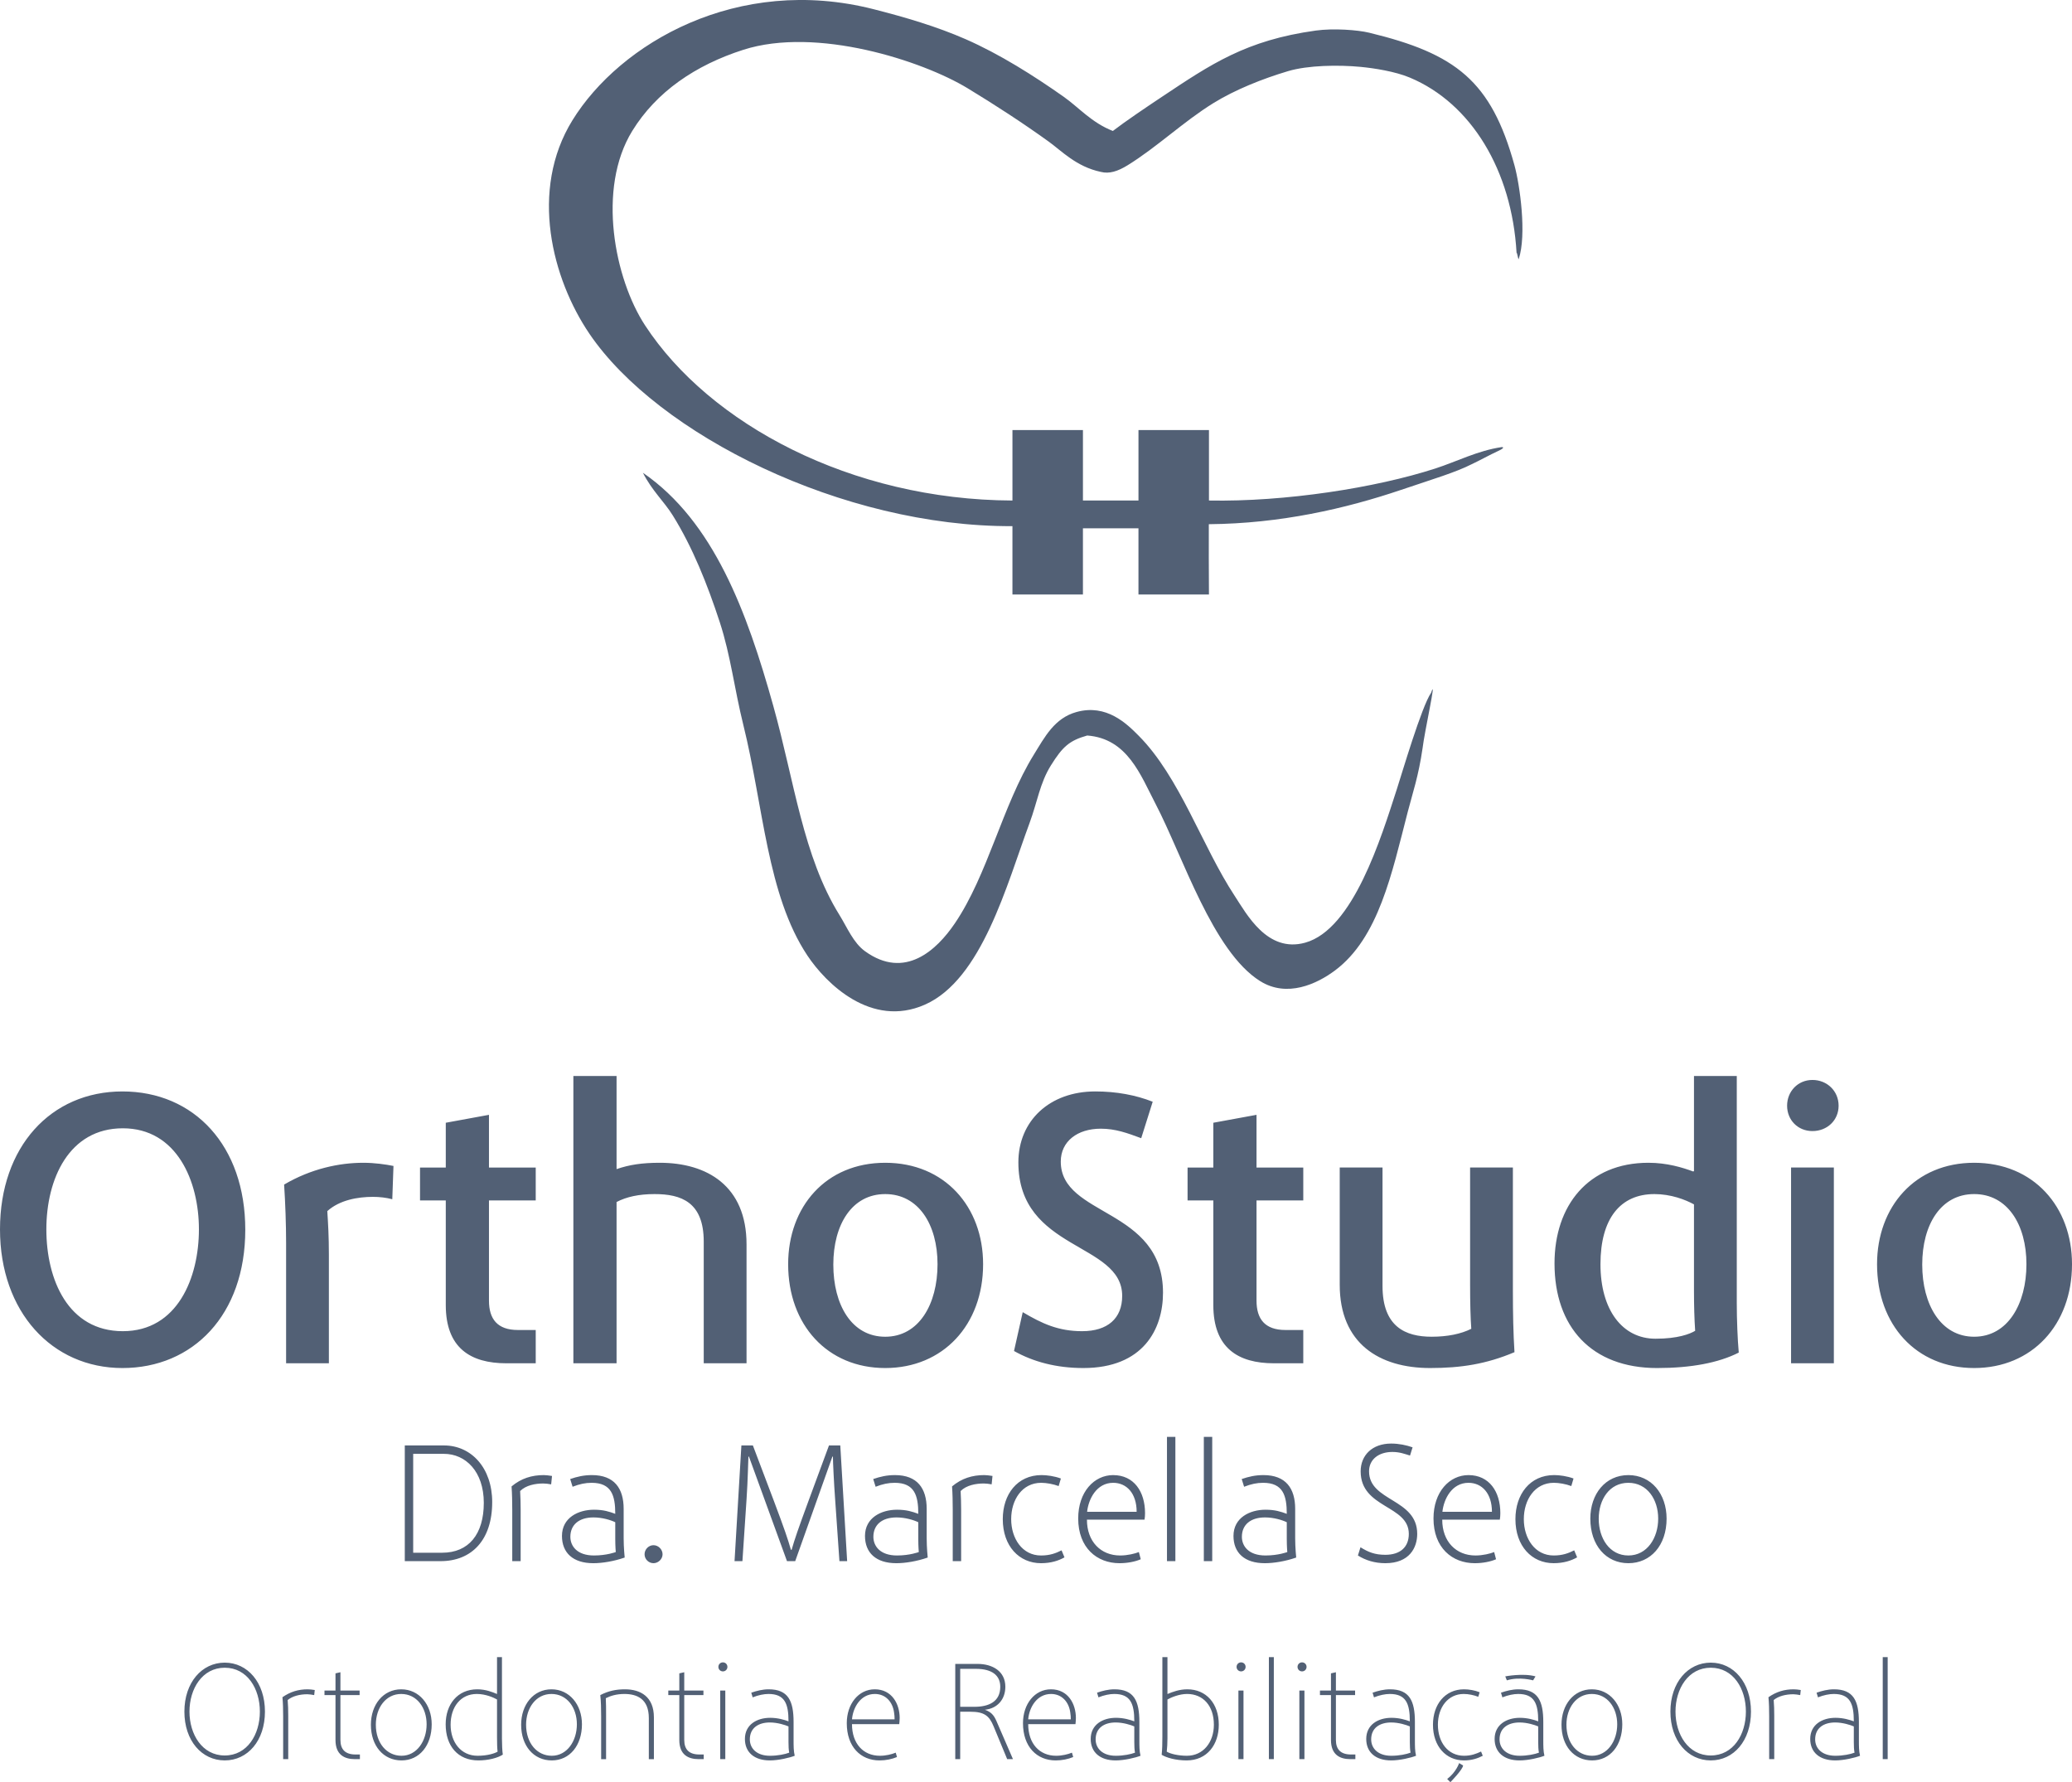 <?xml version="1.0" encoding="UTF-8"?>
<svg id="uuid-801b8ed1-e736-418a-9544-8d679d0f56db" data-name="Layer 1" xmlns="http://www.w3.org/2000/svg" width="2985.61" height="2567.89" viewBox="0 0 2985.61 2567.89">
  <defs>
    <style>
      .uuid-a6fabda7-dfaf-4d56-9d28-ecf0b06c4d17 {
        fill: #526075;
        fill-rule: evenodd;
      }
    </style>
  </defs>
  <path class="uuid-a6fabda7-dfaf-4d56-9d28-ecf0b06c4d17" d="M900.57,2434.07c-12.81,0-23.79,2.24-35.58,8.33,1.02,9.55,1.22,19.72,1.22,30.7v61.6h7.11v-63.22c0-8.95,0-17.08-.41-24.6,6.91-3.46,15.45-6.1,26.83-6.1,17.89,0,35.17,6.91,35.17,34.76v59.16h7.32v-60.17c0-29.88-19.31-40.46-41.67-40.46ZM941.62,2226.42c-6.91,0-12.84,5.93-12.84,13.09s5.93,12.84,12.84,12.84,13.09-5.93,13.09-12.84-5.93-13.09-13.09-13.09ZM1037.79,2534.7h7.32v-98.8h-7.32v98.8ZM1041.65,2395.24c-3.66,0-6.51,2.85-6.51,6.51s2.85,6.51,6.51,6.51,6.51-2.85,6.51-6.51-2.85-6.51-6.51-6.51ZM782.82,2137.52c2.96,0,7.66.49,11.36,1.23l1.23-12.1c-4.45-.74-9.38-1.23-11.85-1.23-17.29,0-32.6,4.69-46.43,16.3.74,10.37.99,22.47.99,33.59v74.09h12.1v-74.09c0-8.89-.25-18.03-.74-26.92,8.4-8.4,21.98-10.87,33.34-10.87ZM794.65,2434.07c-26.02,0-43.71,22.16-43.71,51.03,0,30.49,18.09,51.43,44.11,51.43s43.5-21.75,43.5-52.04c0-28.46-18.09-50.42-43.91-50.42ZM795.06,2529.82c-21.35,0-37-18.3-37-44.72,0-24.19,14.23-44.32,36.59-44.32s36.59,19.72,36.59,43.71-14.03,45.33-36.19,45.33ZM1075.71,1964.31v-171.29c0-84.5-57.1-117.62-125.04-117.62-25.69,0-43.96,2.85-62.24,9.14v-134.18h-62.24v413.95h62.24v-232.38c14.27-7.42,31.97-11.42,54.81-11.42,38.25,0,70.8,11.42,70.8,68.52v175.29h61.66ZM898.65,2216.79v-42.72c0-29.64-13.58-48.65-45.69-48.65-11.85,0-21.24,2.22-31.36,5.68l3.46,11.11c10.13-3.95,18.52-5.68,27.41-5.68,28.65,0,34.08,18.28,34.08,44.7-8.64-3.21-17.04-5.93-30.62-5.93-22.47,0-46.18,11.36-46.18,37.79,0,24.2,15.81,39.27,45.19,39.27,12.84,0,29.64-2.72,45.19-8.15,0,0-1.48-14.32-1.48-27.41ZM855.93,2241.24c-24.45,0-34.08-13.58-34.08-26.92,0-17.04,12.1-27.91,33.34-27.91,12.6,0,24.7,3.7,31.36,6.92v24.2c0,10.87.74,18.77.74,18.77,0,0-12.84,4.94-31.36,4.94ZM985.95,2507.05v-64.65h27.65v-6.51h-27.65v-26.43l-7.11,1.63v24.8h-15.86v6.51h15.86v64.65c0,21.35,12.81,27.65,28.05,27.65h7.12v-6.71h-6.3c-14.64,0-21.75-7.12-21.75-20.94ZM771.95,1916.35h-25.69c-29.69,0-41.68-15.99-41.68-42.25v-144.45h67.37v-47.39h-67.37v-75.94l-62.24,11.42v64.52h-37.11v47.39h37.11v150.74c0,61.66,35.4,83.93,87.36,83.93h42.25v-47.96ZM1693.64,2249.39v-179.05h-12.1v179.05h12.1ZM1458.86,758.13v98.49h101.57v-95.41h80.02v95.41h101.57c-.25-31.09-.3-76.06-.19-101.32,103.41-.88,196.92-22.35,277.19-49.5,46.97-15.88,78.49-25.19,101.57-36.93,7.46-3.33,28.67-14.78,36.94-18.47,8.11-3.57,10.71-6.34,6.16-6.16-34.21,4.98-64.63,20.8-95.41,30.78-85.94,27.85-216.42,48.24-326.25,46.17v-101.57h-101.57v101.57h-80.02v-101.57h-101.57v101.57c-232.65-.93-436.47-110.39-529.39-252.39-43.88-67.05-69.64-196.91-18.47-280.09,34.7-56.4,91-94.85,160.05-116.96,105.51-33.79,257.83,15.73,323.18,55.4,39.7,24.1,79.46,49.93,116.96,76.95,18.28,13.17,39.72,36.15,75.06,43.58,12.02,3.07,24.18-.66,38.82-9.72,42.25-26.15,80.41-62.84,123.11-89.26,31.33-19.38,70.6-35.09,107.73-46.17,28.89-8.62,73.03-9.19,104.65-6.16,19.52,1.87,49.62,6.54,70.79,15.39,88.78,37.13,147.11,134.09,153.89,252.39,1.03,0,2.05,9.23,3.08,9.23,11.8-35.25,1.69-107.04-6.16-135.43-33.56-121.41-84.37-160.59-209.29-190.83-16.62-4.02-51.47-6.6-76.95-3.08-100.62,13.91-151.18,48.55-221.61,95.41-23.15,15.4-52.83,35.45-70.79,49.25-30.67-12.01-48.85-33.77-70.79-49.25-42.75-30.14-92.32-61.55-141.58-83.1-41.15-18.01-86.57-31.44-132.35-43.09-196.24-49.96-365.57,49.27-433.98,160.05-62.38,101.01-29.21,228.58,24.62,307.79,98.51,144.93,364.67,278.15,609.42,277.01ZM1559.33,1918.06c-34.26,0-57.67-10.85-85.64-27.41l-12.56,55.95c27.41,15.42,60.52,24.55,99.92,24.55,86.22,0,114.76-55.95,114.76-108.48,0-122.76-147.31-109.05-147.31-188.99,0-29.12,23.98-47.39,57.67-47.39,21.13,0,38.25,6.28,58.24,13.7l16.56-52.53c-24.55-9.71-52.53-14.85-82.79-14.85-65.66,0-110.77,42.25-110.77,102.2,0,127.9,149.59,114.76,149.59,192.42,0,32.55-21.13,50.82-57.67,50.82ZM2611.63,1629.72c21.13,0,37.68-15.42,37.68-36.54s-16.56-37.11-37.68-37.11-36.54,16.56-36.54,37.11,15.42,36.54,36.54,36.54ZM1135.67,1821.57c0,87.36,56.53,149.59,139.89,149.59s141.03-62.24,141.03-149.59c0-82.79-55.38-146.17-141.03-146.17s-139.89,63.38-139.89,146.17ZM1350.92,1821.57c0,57.67-26.84,104.49-75.37,104.49s-74.8-46.25-74.8-103.92,26.84-101.63,74.8-101.63,75.37,43.96,75.37,101.06ZM2387.81,1971.16c48.53,0,88.5-7.42,117.62-22.27-1.71-18.84-2.85-47.96-2.85-70.8v-327.73h-61.66v137.03l-1.14.57c-15.42-5.71-37.68-12.56-64.52-12.56-86.79,0-135.32,61.66-135.32,145.03,0,91.35,53.1,150.74,147.88,150.74ZM2383.81,1720.51c23.98,0,44.54,7.99,57.1,14.85v125.61c0,19.41.57,40.54,1.71,56.53-7.42,4.57-25.12,11.42-57.1,11.42-47.96,0-79.36-41.68-79.36-107.34s28.55-101.06,77.65-101.06ZM2580.8,1964.31h61.66v-282.06h-61.66v282.06ZM1815.89,1413.71c38.68,24.18,81.67,4.08,107.73-15.39,62.96-47.05,82-140.24,104.65-227.76,7.33-28.32,15.64-51.86,21.54-92.34,2.84-24.22,21.18-106.22,12.31-80.02-13.68,19.77-41.84,115.63-49.25,138.5-22.89,70.69-63.05,202.52-132.35,221.61-54.55,15.02-84.3-41.45-101.57-67.71-46.92-71.33-78.86-171-138.5-230.84-16.85-16.91-45.96-45.83-89.26-33.86-31.83,8.8-45.74,36.01-61.56,61.56-45.09,72.84-66.32,173.19-113.88,243.15-26.02,38.27-71.77,81.5-129.27,40.01-16.94-12.22-25.58-34.02-36.93-52.32-52.52-84.67-64.72-191.84-95.41-301.63-37.77-135.08-85.72-265.32-187.75-335.49,13.43,26.36,30.33,41.05,43.09,61.56,28.4,45.63,49.77,98.97,67.71,153.89,15.7,48.08,20.92,95.67,33.86,147.74,29.1,117.15,34.08,244.73,92.34,332.41,26.57,39.98,91.89,104.98,169.28,70.79,82.25-36.34,117.97-172.95,150.82-261.62,11.32-30.57,14.89-57.66,30.78-83.1,17.02-27.25,26.71-35.8,52.32-43.09,58.13,4.39,76.83,56.97,98.49,98.49,39.41,75.56,82.29,212.63,150.82,255.46ZM490.53,2507.05v-64.65h27.65v-6.51h-27.65v-26.43l-7.11,1.63v24.8h-15.86v6.51h15.86v64.65c0,21.35,12.81,27.65,28.05,27.65h7.12v-6.71h-6.3c-14.64,0-21.75-7.12-21.75-20.94ZM412.24,1964.31h61.66v-156.44c0-26.26-1.14-45.11-2.28-62.81,17.7-15.99,43.96-20.55,65.66-20.55,9.71,0,19.41,1.14,27.98,3.43l1.71-47.96c-11.42-2.28-27.41-4.57-43.39-4.57-34.83,0-75.37,8.56-114.19,31.4,1.71,25.69,2.86,57.67,2.86,83.93v173.57ZM578.15,2434.07c-26.02,0-43.71,22.16-43.71,51.03,0,30.49,18.09,51.43,44.11,51.43s43.5-21.75,43.5-52.04c0-28.46-18.09-50.42-43.91-50.42ZM578.55,2529.82c-21.35,0-37-18.3-37-44.72,0-24.19,14.23-44.32,36.59-44.32s36.59,19.72,36.59,43.71-14.03,45.33-36.19,45.33ZM723.3,2387.72h-7.12v52.86l-.2.2c-6.1-2.64-16.06-6.71-28.26-6.71-28.46,0-45.54,21.75-45.54,50.42,0,31.1,17.48,52.04,47.16,52.04,14.03,0,27.65-3.46,35.17-8.34-.81-5.08-1.22-15.45-1.22-22.77v-117.71ZM688.13,2529.82c-23.79,0-38.83-19.31-38.83-44.72s14.23-44.32,37.81-44.32c12.81,0,24.4,5.29,29.07,7.93v54.69c0,8.13.2,15.45.81,20.53-3.66,2.24-14.03,5.9-28.87,5.9ZM709.23,2164.44c0-49.64-30.38-81.74-69.4-81.74h-56.55v166.7h51.61c44.7,0,74.33-30.38,74.33-84.95ZM637.11,2237.29h-41.74v-142.5h44.21c31.36,0,57.54,25.44,57.54,70.63s-21.73,71.86-60.01,71.86ZM406.98,2445.45c.81,8.33,1.02,17.89,1.02,27.65v61.6h7.32v-62.41c0-8.33-.2-15.86-.81-22.77,6.91-5.69,17.48-8.33,28.26-8.33,2.85,0,6.71.61,9.96,1.22l.81-7.32c-3.46-.61-7.52-1.02-10.16-1.02-13.42,0-25.01,3.46-36.39,11.38ZM353.43,1771.89c0-121.05-73.66-199.27-177-199.27S0,1652.56,0,1771.32s74.8,199.84,176.43,199.84,177-76.51,177-199.27ZM177,1918.06c-78.79,0-110.2-74.23-110.2-146.74s32.54-145.6,110.2-145.6,109.63,75.94,109.63,145.6-30.83,146.74-109.63,146.74ZM323.83,2395.64c-32.93,0-58.14,28.66-58.14,70.54s25,70.34,58.14,70.34,57.94-28.46,57.94-70.34-25.01-70.54-57.94-70.54ZM323.83,2529.41c-32.53,0-50.82-30.49-50.82-63.22s18.3-63.22,50.82-63.22,50.62,30.29,50.62,63.22-18.09,63.22-50.62,63.22ZM2346.37,2125.42c-33.09,0-54.83,27.17-54.83,62.73,0,38.53,22.72,64.21,54.83,64.21s55.07-25.68,55.07-64.21c0-35.56-21.98-62.73-55.07-62.73ZM2346.37,2241.24c-27.17,0-42.72-24.94-42.72-52.85s15.56-51.86,42.72-51.86,42.97,23.96,42.97,51.61-15.81,53.1-42.97,53.1ZM2209.1,2421.17l3.44-5.73c-17.7-5.03-43.56,0-43.56,0l2.29,5.73c18.15-5.66,37.83,0,37.83,0ZM1972.71,2119.98c0-17.29,14.08-27.91,33.59-27.91,10.62,0,18.03,2.96,25.44,5.19l3.7-11.85c-9.14-3.21-19.76-5.43-30.87-5.43-27.41,0-43.96,17.04-43.96,40.01,0,53.59,69.4,48.4,69.4,90.14,0,19.02-12.35,30.13-33.83,30.13-15.31,0-24.7-3.95-35.81-10.87l-3.7,11.85c10.87,6.92,24.2,11.11,39.51,11.11,34.82,0,45.93-22.47,45.93-42.23,0-51.12-69.4-46.43-69.4-90.14ZM1143.5,2481.23c0-30.49-7.72-47.16-35.98-47.16-8.74,0-17.48,2.24-25,4.88l2.03,6.71c8.13-3.25,16.26-4.88,22.77-4.88,23.18,0,28.87,13.62,28.87,39.44-6.1-2.24-15.25-5.08-26.43-5.08-19.11,0-36.39,9.76-36.39,30.49,0,19.11,13.42,30.9,35.98,30.9,12.4,0,28.66-3.86,35.78-6.71-1.63-6.91-1.63-13.82-1.63-22.77v-25.82ZM1109.34,2529.82c-18.91,0-28.87-10.57-28.87-23.58,0-16.87,12.81-24.39,28.87-24.39,10.98,0,22.16,3.66,26.83,5.69v22.57c0,5.69.2,10.98,1.02,15.25-5.9,2.24-16.26,4.47-27.85,4.47ZM2161.88,2180.24c0-31.12-16.05-54.82-45.93-54.82-27.41,0-50.38,24.2-50.38,62.48,0,42.23,26.92,64.46,59.52,64.46,11.36,0,22.72-2.22,30.62-5.68l-2.72-10.37c-5.43,2.22-16.3,4.94-26.92,4.94-27.91,0-47.91-20-47.91-51.61h82.98c.49-2.72.74-6.17.74-9.38ZM2078.41,2178.27c1.98-18.27,13.58-41.74,37.54-41.74,19.51,0,33.83,15.31,33.83,41.74h-71.37ZM1876.16,2395.24c-3.66,0-6.51,2.85-6.51,6.51s2.85,6.51,6.51,6.51,6.51-2.85,6.51-6.51-2.85-6.51-6.51-6.51ZM2109.53,2529.82c-23.18,0-37.61-19.52-37.61-44.72s14.64-44.32,37.2-44.32c6.91,0,14.64,1.63,20.94,4.07l2.03-6.51c-6.91-2.85-15.45-4.27-22.57-4.27-27.24,0-44.72,21.75-44.72,51.03,0,31.1,18.7,51.43,44.72,51.43,11.18,0,20.13-3.05,27.04-6.71l-2.44-6.1c-6.91,3.25-14.23,6.1-24.6,6.1ZM2038.79,2481.23c0-30.49-7.73-47.16-35.98-47.16-8.74,0-17.48,2.24-25.01,4.88l2.03,6.71c8.13-3.25,16.26-4.88,22.77-4.88,23.18,0,28.87,13.62,28.87,39.44-6.1-2.24-15.25-5.08-26.43-5.08-19.11,0-36.39,9.76-36.39,30.49,0,19.11,13.42,30.9,35.98,30.9,12.4,0,28.66-3.86,35.78-6.71-1.63-6.91-1.63-13.82-1.63-22.77v-25.82ZM2004.64,2529.82c-18.91,0-28.87-10.57-28.87-23.58,0-16.87,12.81-24.39,28.87-24.39,10.98,0,22.16,3.66,26.83,5.69v22.57c0,5.69.2,10.98,1.02,15.25-5.9,2.24-16.26,4.47-27.85,4.47ZM1924.95,2507.05v-64.65h27.65v-6.51h-27.65v-26.43l-7.12,1.63v24.8h-15.86v6.51h15.86v64.65c0,21.35,12.81,27.65,28.05,27.65h7.11v-6.71h-6.3c-14.64,0-21.75-7.12-21.75-20.94ZM2844.59,1675.4c-85.07,0-139.89,63.38-139.89,146.17,0,87.36,56.53,149.59,139.89,149.59s141.03-62.24,141.03-149.59c0-82.79-55.38-146.17-141.03-146.17ZM2844.59,1926.05c-47.96,0-74.8-46.25-74.8-103.92s26.84-101.63,74.8-101.63,75.37,43.96,75.37,101.06-26.84,104.49-75.37,104.49ZM2678.54,2481.23c0-30.49-7.73-47.16-35.98-47.16-8.74,0-17.48,2.24-25,4.88l2.03,6.71c8.13-3.25,16.26-4.88,22.77-4.88,23.18,0,28.87,13.62,28.87,39.44-6.1-2.24-15.25-5.08-26.43-5.08-19.11,0-36.39,9.76-36.39,30.49,0,19.11,13.42,30.9,35.98,30.9,12.4,0,28.66-3.86,35.78-6.71-1.63-6.91-1.63-13.82-1.63-22.77v-25.82ZM2644.39,2529.82c-18.91,0-28.87-10.57-28.87-23.58,0-16.87,12.81-24.39,28.87-24.39,10.98,0,22.16,3.66,26.83,5.69v22.57c0,5.69.2,10.98,1.02,15.25-5.9,2.24-16.26,4.47-27.85,4.47ZM2712.9,2534.7h7.12v-146.98h-7.12v146.98ZM1872.29,2534.7h7.32v-98.8h-7.32v98.8ZM2548.23,2445.45c.81,8.33,1.02,17.89,1.02,27.65v61.6h7.32v-62.41c0-8.33-.2-15.86-.81-22.77,6.91-5.69,17.48-8.33,28.26-8.33,2.85,0,6.71.61,9.96,1.22l.81-7.32c-3.46-.61-7.52-1.02-10.16-1.02-13.42,0-25,3.46-36.39,11.38ZM2268.33,2233.83c-8.4,4.2-16.79,7.41-29.64,7.41-26.92,0-42.97-24.45-42.97-52.36s15.81-52.36,43.22-52.36c7.41,0,17.29,1.73,25.19,4.69l3.21-10.87c-9.14-3.46-20.25-4.94-27.91-4.94-34.82,0-55.81,27.66-55.81,63.47,0,39.02,23.71,63.47,55.07,63.47,14.57,0,25.44-3.7,33.83-8.4l-4.2-10.12ZM2223.78,2481.23c0-30.49-7.73-47.16-35.98-47.16-8.74,0-17.48,2.24-25,4.88l2.03,6.71c8.13-3.25,16.26-4.88,22.77-4.88,23.18,0,28.87,13.62,28.87,39.44-6.1-2.24-15.25-5.08-26.43-5.08-19.11,0-36.39,9.76-36.39,30.49,0,19.11,13.42,30.9,35.98,30.9,12.4,0,28.66-3.86,35.78-6.71-1.63-6.91-1.63-13.82-1.63-22.77v-25.82ZM2189.63,2529.82c-18.91,0-28.87-10.57-28.87-23.58,0-16.87,12.81-24.39,28.87-24.39,10.98,0,22.16,3.66,26.83,5.69v22.57c0,5.69.2,10.98,1.02,15.25-5.9,2.24-16.26,4.47-27.85,4.47ZM2293.71,2434.07c-26.02,0-43.71,22.16-43.71,51.03,0,30.49,18.09,51.43,44.11,51.43s43.5-21.75,43.5-52.04c0-28.46-18.09-50.42-43.91-50.42ZM2294.12,2529.82c-21.35,0-37-18.3-37-44.72,0-24.19,14.23-44.32,36.59-44.32s36.59,19.72,36.59,43.71-14.03,45.33-36.19,45.33ZM2465.09,2395.64c-32.93,0-58.14,28.66-58.14,70.54s25,70.34,58.14,70.34,57.94-28.46,57.94-70.34-25-70.54-57.94-70.54ZM2465.09,2529.41c-32.53,0-50.82-30.49-50.82-63.22s18.3-63.22,50.82-63.22,50.62,30.29,50.62,63.22-18.09,63.22-50.62,63.22ZM2179.97,1861.53v-179.28h-61.66v168.43c0,26.26.57,48.53,1.71,63.95-14.84,7.42-34.26,11.42-57.1,11.42-37.68,0-70.8-14.27-70.8-73.08v-170.72h-61.66v169.01c0,84.5,57.1,119.9,130.18,119.9,44.54,0,81.08-5.71,121.62-22.84-1.71-26.84-2.28-56.53-2.28-86.79ZM1384.93,2249.39v-74.09c0-8.89-.25-18.03-.74-26.92,8.4-8.4,21.98-10.87,33.34-10.87,2.96,0,7.66.49,11.36,1.23l1.23-12.1c-4.45-.74-9.38-1.23-11.85-1.23-17.29,0-32.6,4.69-46.43,16.3.74,10.37.99,22.47.99,33.59v74.09h12.1ZM1533.85,2243.96l-4.2-10.12c-8.4,4.2-16.79,7.41-29.64,7.41-26.92,0-42.97-24.45-42.97-52.36s15.81-52.36,43.22-52.36c7.41,0,17.29,1.73,25.19,4.69l3.21-10.87c-9.14-3.46-20.25-4.94-27.91-4.94-34.82,0-55.81,27.66-55.81,63.47,0,39.02,23.71,63.47,55.07,63.47,14.57,0,25.44-3.7,33.83-8.4ZM1419.16,2463.54c18.09-1.83,29.48-15.04,29.48-33.14,0-22.36-18.5-32.93-40.05-32.93h-32.12v137.22h7.11v-68.31h14.64c19.92,0,27.24,5.69,33.54,21.14l19.52,47.16h8.33l-23.79-54.89c-3.86-8.95-8.13-13.21-16.67-16.26ZM1383.58,2459.27v-54.69h22.77c23.18,0,34.97,9.55,34.97,25.82,0,21.75-16.87,28.87-37.2,28.87h-20.53ZM1514.3,2434.07c-23.18,0-40.25,20.94-40.25,48.79,0,33.95,19.92,53.67,47.16,53.67,9.15,0,17.89-1.83,25.21-4.88l-1.83-6.3c-5.9,2.44-14.43,4.47-22.77,4.47-23.99,0-40.25-17.48-40.25-45.54h68.1c.2-2.03.61-5.49.61-8.95,0-19.92-10.98-41.27-35.98-41.27ZM1542.96,2477.37h-61.39c1.42-17.08,12.4-36.59,32.93-36.59,15.65,0,25.61,11.59,27.65,26.43.61,3.25.81,7.12.81,10.16ZM1335.29,2174.07c0-29.64-13.58-48.65-45.69-48.65-11.85,0-21.24,2.22-31.36,5.68l3.46,11.11c10.13-3.95,18.52-5.68,27.41-5.68,28.65,0,34.08,18.28,34.08,44.7-8.64-3.21-17.04-5.93-30.62-5.93-22.47,0-46.18,11.36-46.18,37.79,0,24.2,15.81,39.27,45.19,39.27,12.84,0,29.64-2.72,45.19-8.15,0,0-1.48-14.32-1.48-27.41v-42.72ZM1292.56,2241.24c-24.45,0-34.08-13.58-34.08-26.92,0-17.04,12.1-27.91,33.34-27.91,12.6,0,24.7,3.7,31.36,6.92v24.2c0,10.87.74,18.77.74,18.77,0,0-12.84,4.94-31.36,4.94ZM1210.81,2082.69h-16.3l-29.64,80.26c-15.06,40.99-19.76,54.58-24.2,70.14h-.99c-4.45-15.56-9.14-29.39-24.45-70.14l-30.38-80.26h-16.55l-9.88,166.7h11.36l5.93-88.91c1.98-29.39,2.22-52.85,2.72-61.74h.74l54.83,150.65h11.85l53.59-150.65h.74c0,7.16,1.48,38.53,3.21,61.74l6.17,88.91h11.11l-9.88-166.7ZM1641.76,2481.23c0-30.49-7.72-47.16-35.98-47.16-8.74,0-17.48,2.24-25,4.88l2.03,6.71c8.13-3.25,16.26-4.88,22.77-4.88,23.18,0,28.87,13.62,28.87,39.44-6.1-2.24-15.25-5.08-26.43-5.08-19.11,0-36.39,9.76-36.39,30.49,0,19.11,13.42,30.9,35.98,30.9,12.4,0,28.66-3.86,35.78-6.71-1.63-6.91-1.63-13.82-1.63-22.77v-25.82ZM1607.61,2529.82c-18.91,0-28.87-10.57-28.87-23.58,0-16.87,12.81-24.39,28.87-24.39,10.98,0,22.16,3.66,26.83,5.69v22.57c0,5.69.2,10.98,1.02,15.25-5.9,2.24-16.26,4.47-27.85,4.47ZM1260.39,2434.07c-23.18,0-40.25,20.94-40.25,48.79,0,33.95,19.92,53.67,47.16,53.67,9.15,0,17.89-1.83,25.21-4.88l-1.83-6.3c-5.9,2.44-14.43,4.47-22.77,4.47-23.99,0-40.25-17.48-40.25-45.54h68.1c.2-2.03.61-5.49.61-8.95,0-19.92-10.98-41.27-35.98-41.27ZM1289.05,2477.37h-61.39c1.42-17.08,12.4-36.59,32.93-36.59,15.65,0,25.61,11.59,27.65,26.43.61,3.25.81,7.12.81,10.16ZM1784.47,2534.7h7.32v-98.8h-7.32v98.8ZM1866.26,2174.07c0-29.64-13.58-48.65-45.69-48.65-11.85,0-21.24,2.22-31.36,5.68l3.46,11.11c10.13-3.95,18.52-5.68,27.41-5.68,28.65,0,34.08,18.28,34.08,44.7-8.64-3.21-17.04-5.93-30.62-5.93-22.47,0-46.18,11.36-46.18,37.79,0,24.2,15.81,39.27,45.19,39.27,12.84,0,29.64-2.72,45.19-8.15,0,0-1.48-14.32-1.48-27.41v-42.72ZM1823.54,2241.24c-24.45,0-34.08-13.58-34.08-26.92,0-17.04,12.1-27.91,33.34-27.91,12.6,0,24.7,3.7,31.36,6.92v24.2c0,10.87.74,18.77.74,18.77,0,0-12.84,4.94-31.36,4.94ZM1788.33,2395.24c-3.66,0-6.51,2.85-6.51,6.51s2.85,6.51,6.51,6.51,6.51-2.85,6.51-6.51-2.85-6.51-6.51-6.51ZM1877.93,1964.31v-47.96h-25.69c-29.69,0-41.68-15.99-41.68-42.25v-144.45h67.37v-47.39h-67.37v-75.94l-62.24,11.42v64.52h-37.11v47.39h37.11v150.74c0,61.66,35.4,83.93,87.36,83.93h42.25ZM1603.99,2125.42c-27.41,0-50.38,24.2-50.38,62.48,0,42.23,26.92,64.46,59.52,64.46,11.36,0,22.72-2.22,30.62-5.68l-2.72-10.37c-5.43,2.22-16.3,4.94-26.92,4.94-27.91,0-47.91-20-47.91-51.61h82.98c.49-2.72.74-6.17.74-9.38,0-31.12-16.05-54.82-45.93-54.82ZM1566.45,2178.27c1.98-18.27,13.58-41.74,37.54-41.74,19.51,0,33.83,15.31,33.83,41.74h-71.37ZM1746.73,2070.35h-12.1v179.05h12.1v-179.05ZM1828.38,2534.7h7.12v-146.98h-7.12v146.98ZM1710.88,2434.07c-11.59,0-21.14,3.66-28.46,6.71q-.2,0-.2-.2v-52.86h-7.32v115.27c0,9.15-.2,17.89-1.02,25.41,6.51,4.07,20.13,8.13,35.98,8.13,29.48,0,46.35-22.77,46.35-51.43,0-30.7-18.3-51.03-45.33-51.03ZM1710.27,2529.82c-12.2,0-23.58-2.64-29.07-5.9.61-5.29,1.02-12.2,1.02-19.11v-56.11c5.49-3.05,17.08-7.93,28.26-7.93,22.97,0,38.63,16.87,38.63,44.32,0,25.41-15.45,44.72-38.83,44.72ZM2085.3,2563.31l4.59,4.58s17.85-18.13,18.34-24.07l-5.73-3.44s-3.99,12.77-17.19,22.93Z"/>
</svg>